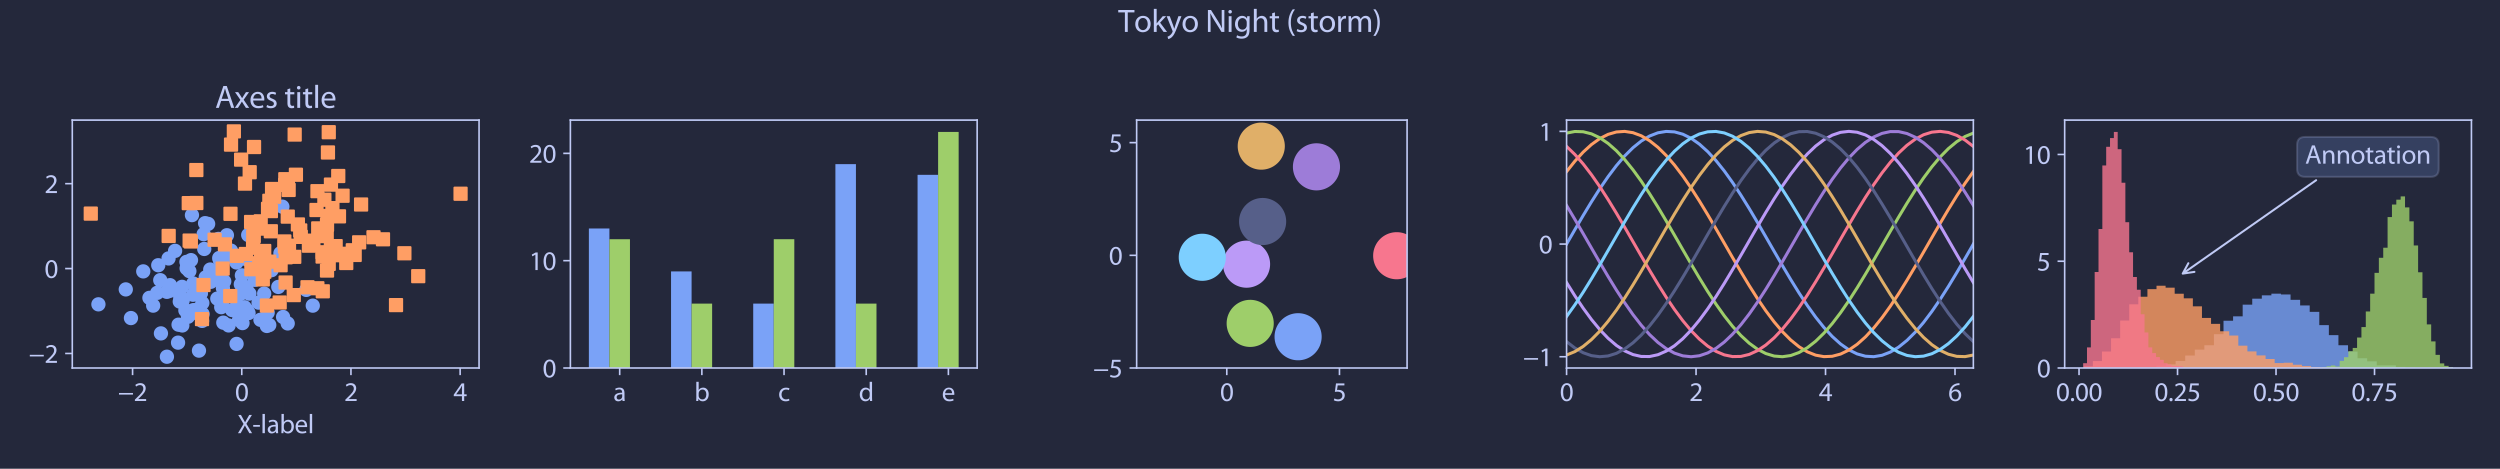 <svg height="307.2" viewBox="0 0 1228.8 230.4" width="1638.4" xmlns="http://www.w3.org/2000/svg" xmlns:xlink="http://www.w3.org/1999/xlink"><defs><style>*{stroke-linecap:butt;stroke-linejoin:round}</style></defs><g id="figure_1"><path d="M0 230.4h1228.8V0H0z" style="fill:#24283b" id="patch_1"/><g id="axes_1"><path d="M35.53 180.88h199.934V59.033H35.53z" style="fill:#24283b" id="patch_2"/><g id="matplotlib.axis_1"><g id="xtick_1"><g id="line2d_1"><defs><path d="M0 0v3.5" id="ma8e0b08bad" style="stroke:#c0caf5;stroke-width:.8"/></defs><use style="fill:#c0caf5;stroke:#c0caf5;stroke-width:.8" x="65.165" xlink:href="#ma8e0b08bad" y="180.88"/></g><g style="fill:#c0caf5" transform="matrix(.13 0 0 -.13 57.957 197.11)" id="text_1"><defs><path d="M256 1901v-384h3302v384H256z" id="MyriadPro-Regular-2212" transform="scale(.016)"/><path d="M2944 0v467H1075v13l333 307c877 845 1434 1466 1434 2234 0 595-378 1209-1274 1209-480 0-890-179-1178-422l180-397c192 160 505 352 883 352 621 0 825-390 825-813-6-627-486-1164-1548-2176L288 346V0h2656z" id="MyriadPro-Regular-32" transform="scale(.016)"/></defs><use xlink:href="#MyriadPro-Regular-2212"/><use x="59.6" xlink:href="#MyriadPro-Regular-32"/></g></g><g id="xtick_2"><use style="fill:#c0caf5;stroke:#c0caf5;stroke-width:.8" x="118.833" xlink:href="#ma8e0b08bad" y="180.88" id="line2d_2"/><g style="fill:#c0caf5" transform="matrix(.13 0 0 -.13 115.498 197.11)" id="text_2"><defs><path d="M1677 4230c-845 0-1447-768-1447-2163C243 691 794-70 1606-70c922 0 1447 780 1447 2195 0 1325-499 2105-1376 2105zm-32-435c582 0 845-672 845-1696 0-1062-276-1734-852-1734-512 0-844 614-844 1696 0 1133 358 1734 851 1734z" id="MyriadPro-Regular-30" transform="scale(.016)"/></defs><use xlink:href="#MyriadPro-Regular-30"/></g></g><g id="xtick_3"><use style="fill:#c0caf5;stroke:#c0caf5;stroke-width:.8" x="172.5" xlink:href="#ma8e0b08bad" y="180.88" id="line2d_3"/><use xlink:href="#MyriadPro-Regular-32" style="fill:#c0caf5" transform="matrix(.13 0 0 -.13 169.166 197.11)" id="text_3"/></g><g id="xtick_4"><use style="fill:#c0caf5;stroke:#c0caf5;stroke-width:.8" x="226.168" xlink:href="#ma8e0b08bad" y="180.88" id="line2d_4"/><g style="fill:#c0caf5" transform="matrix(.13 0 0 -.13 222.834 197.11)" id="text_4"><defs><path d="M2560 0v1133h582v441h-582v2586h-608L96 1504v-371h1933V0h531zM666 1574v13l1017 1415c115 192 218 371 346 614h19c-13-218-19-435-19-653V1574H666z" id="MyriadPro-Regular-34" transform="scale(.016)"/></defs><use xlink:href="#MyriadPro-Regular-34"/></g></g><g style="fill:#c0caf5" transform="matrix(.13 0 0 -.13 116.635 212.914)" id="text_5"><defs><path d="M3494 0 2150 2214l1312 2100h-640l-588-1012c-160-275-269-473-391-729h-19c-115 230-237 448-397 729L858 4314H211l1267-2132L160 0h640l518 947c224 378 346 608 468 858h12c135-250 276-487 500-851L2848 0h646z" id="MyriadPro-Regular-58" transform="scale(.016)"/><path d="M192 1939v-416h1581v416H192z" id="MyriadPro-Regular-2d" transform="scale(.016)"/><path d="M467 0h563v4544H467V0z" id="MyriadPro-Regular-6c" transform="scale(.016)"/><path d="M2643 1901c0 621-230 1267-1177 1267-391 0-762-109-1018-275l128-371c218 140 518 230 806 230 634 0 704-461 704-717v-64C890 1978 224 1568 224 819c0-448 320-889 947-889 442 0 775 217 947 460h20l44-390h512c-38 211-51 474-51 742v1159zm-544-858c0-57-13-121-32-179-89-262-345-518-749-518-288 0-531 172-531 537 0 602 698 711 1312 698v-538z" id="MyriadPro-Regular-61" transform="scale(.016)"/><path d="M467 800c0-275-13-589-25-800h486l26 512h19c230-410 589-582 1037-582 691 0 1388 550 1388 1657 7 941-537 1581-1305 1581-499 0-858-224-1056-570h-13v1946H467V800zm557 998c0 90 19 167 32 231 115 429 474 691 858 691 601 0 921-531 921-1152 0-710-352-1190-941-1190-409 0-736 268-844 659-13 64-26 134-26 205v556z" id="MyriadPro-Regular-62" transform="scale(.016)"/><path d="M2957 1446c6 58 19 148 19 263 0 569-269 1459-1280 1459-902 0-1453-736-1453-1670C243 563 813-70 1766-70c493 0 832 108 1031 198l-96 403c-211-89-455-160-858-160-563 0-1049 314-1062 1075h2176zM787 1850c45 390 295 915 864 915 634 0 787-557 781-915H787z" id="MyriadPro-Regular-65" transform="scale(.016)"/></defs><use xlink:href="#MyriadPro-Regular-58"/><use x="57.1" xlink:href="#MyriadPro-Regular-2d"/><use x="87.8" xlink:href="#MyriadPro-Regular-6c"/><use x="111.4" xlink:href="#MyriadPro-Regular-61"/><use x="159.6" xlink:href="#MyriadPro-Regular-62"/><use x="216.5" xlink:href="#MyriadPro-Regular-65"/><use x="266.6" xlink:href="#MyriadPro-Regular-6c"/></g></g><g id="matplotlib.axis_2"><g id="ytick_1"><g id="line2d_5"><defs><path d="M0 0h-3.5" id="m8433989c54" style="stroke:#c0caf5;stroke-width:.8"/></defs><use style="fill:#c0caf5;stroke:#c0caf5;stroke-width:.8" x="35.53" xlink:href="#m8433989c54" y="173.737"/></g><g style="fill:#c0caf5" transform="matrix(.13 0 0 -.13 14.114 178.352)" id="text_6"><use xlink:href="#MyriadPro-Regular-2212"/><use x="59.6" xlink:href="#MyriadPro-Regular-32"/></g></g><g id="ytick_2"><use style="fill:#c0caf5;stroke:#c0caf5;stroke-width:.8" x="35.53" xlink:href="#m8433989c54" y="132.002" id="line2d_6"/><use xlink:href="#MyriadPro-Regular-30" style="fill:#c0caf5" transform="matrix(.13 0 0 -.13 21.861 136.617)" id="text_7"/></g><g id="ytick_3"><use style="fill:#c0caf5;stroke:#c0caf5;stroke-width:.8" x="35.53" xlink:href="#m8433989c54" y="90.268" id="line2d_7"/><use xlink:href="#MyriadPro-Regular-32" style="fill:#c0caf5" transform="matrix(.13 0 0 -.13 21.861 94.883)" id="text_8"/></g></g><g id="line2d_8"><defs><path d="M0 3a3 3 0 1 0 0-6 3 3 0 0 0 0 6z" id="m217e84b730" style="stroke:#7aa2f7"/></defs><g clip-path="url(#p5c47a03fb1)"><use style="fill:#7aa2f7;stroke:#7aa2f7" x="75.285" xlink:href="#m217e84b730" y="150.227"/><use style="fill:#7aa2f7;stroke:#7aa2f7" x="82.045" xlink:href="#m217e84b730" y="175.341"/><use style="fill:#7aa2f7;stroke:#7aa2f7" x="108.739" xlink:href="#m217e84b730" y="150.979"/><use style="fill:#7aa2f7;stroke:#7aa2f7" x="118.89" xlink:href="#m217e84b730" y="135.357"/><use style="fill:#7aa2f7;stroke:#7aa2f7" x="103.625" xlink:href="#m217e84b730" y="138.52"/><use style="fill:#7aa2f7;stroke:#7aa2f7" x="93.884" xlink:href="#m217e84b730" y="127.863"/><use style="fill:#7aa2f7;stroke:#7aa2f7" x="107.399" xlink:href="#m217e84b730" y="117.439"/><use style="fill:#7aa2f7;stroke:#7aa2f7" x="118.372" xlink:href="#m217e84b730" y="139.724"/><use style="fill:#7aa2f7;stroke:#7aa2f7" x="112.369" xlink:href="#m217e84b730" y="159.956"/><use style="fill:#7aa2f7;stroke:#7aa2f7" x="83.557" xlink:href="#m217e84b730" y="140.165"/><use style="fill:#7aa2f7;stroke:#7aa2f7" x="139.146" xlink:href="#m217e84b730" y="155.82"/><use style="fill:#7aa2f7;stroke:#7aa2f7" x="133.461" xlink:href="#m217e84b730" y="132.796"/><use style="fill:#7aa2f7;stroke:#7aa2f7" x="120.219" xlink:href="#m217e84b730" y="151.029"/><use style="fill:#7aa2f7;stroke:#7aa2f7" x="103.341" xlink:href="#m217e84b730" y="132.483"/><use style="fill:#7aa2f7;stroke:#7aa2f7" x="127.09" xlink:href="#m217e84b730" y="148.751"/><use style="fill:#7aa2f7;stroke:#7aa2f7" x="137.84" xlink:href="#m217e84b730" y="124.484"/><use style="fill:#7aa2f7;stroke:#7aa2f7" x="136.787" xlink:href="#m217e84b730" y="141.036"/><use style="fill:#7aa2f7;stroke:#7aa2f7" x="91.859" xlink:href="#m217e84b730" y="153.047"/><use style="fill:#7aa2f7;stroke:#7aa2f7" x="73.451" xlink:href="#m217e84b730" y="146.407"/><use style="fill:#7aa2f7;stroke:#7aa2f7" x="82.847" xlink:href="#m217e84b730" y="127.032"/><use style="fill:#7aa2f7;stroke:#7aa2f7" x="132.345" xlink:href="#m217e84b730" y="159.762"/><use style="fill:#7aa2f7;stroke:#7aa2f7" x="108.887" xlink:href="#m217e84b730" y="131.74"/><use style="fill:#7aa2f7;stroke:#7aa2f7" x="113.529" xlink:href="#m217e84b730" y="123.183"/><use style="fill:#7aa2f7;stroke:#7aa2f7" x="111.529" xlink:href="#m217e84b730" y="115.621"/><use style="fill:#7aa2f7;stroke:#7aa2f7" x="98.75" xlink:href="#m217e84b730" y="144.121"/><use style="fill:#7aa2f7;stroke:#7aa2f7" x="122.573" xlink:href="#m217e84b730" y="144.308"/><use style="fill:#7aa2f7;stroke:#7aa2f7" x="99.438" xlink:href="#m217e84b730" y="148.941"/><use style="fill:#7aa2f7;stroke:#7aa2f7" x="89.488" xlink:href="#m217e84b730" y="140.995"/><use style="fill:#7aa2f7;stroke:#7aa2f7" x="108.055" xlink:href="#m217e84b730" y="127.784"/><use style="fill:#7aa2f7;stroke:#7aa2f7" x="118.399" xlink:href="#m217e84b730" y="144.32"/><use style="fill:#7aa2f7;stroke:#7aa2f7" x="150.55" xlink:href="#m217e84b730" y="142.494"/><use style="fill:#7aa2f7;stroke:#7aa2f7" x="101.117" xlink:href="#m217e84b730" y="136.333"/><use style="fill:#7aa2f7;stroke:#7aa2f7" x="70.415" xlink:href="#m217e84b730" y="133.391"/><use style="fill:#7aa2f7;stroke:#7aa2f7" x="91.118" xlink:href="#m217e84b730" y="152.559"/><use style="fill:#7aa2f7;stroke:#7aa2f7" x="123.886" xlink:href="#m217e84b730" y="132.321"/><use style="fill:#7aa2f7;stroke:#7aa2f7" x="94.975" xlink:href="#m217e84b730" y="139.349"/><use style="fill:#7aa2f7;stroke:#7aa2f7" x="87.523" xlink:href="#m217e84b730" y="168.416"/><use style="fill:#7aa2f7;stroke:#7aa2f7" x="92.025" xlink:href="#m217e84b730" y="130.166"/><use style="fill:#7aa2f7;stroke:#7aa2f7" x="119.195" xlink:href="#m217e84b730" y="158.804"/><use style="fill:#7aa2f7;stroke:#7aa2f7" x="82.017" xlink:href="#m217e84b730" y="143.447"/><use style="fill:#7aa2f7;stroke:#7aa2f7" x="107.337" xlink:href="#m217e84b730" y="137.284"/><use style="fill:#7aa2f7;stroke:#7aa2f7" x="122.161" xlink:href="#m217e84b730" y="153.869"/><use style="fill:#7aa2f7;stroke:#7aa2f7" x="138.793" xlink:href="#m217e84b730" y="101.585"/><use style="fill:#7aa2f7;stroke:#7aa2f7" x="100.391" xlink:href="#m217e84b730" y="122.363"/><use style="fill:#7aa2f7;stroke:#7aa2f7" x="94.349" xlink:href="#m217e84b730" y="105.736"/><use style="fill:#7aa2f7;stroke:#7aa2f7" x="89.775" xlink:href="#m217e84b730" y="147.766"/><use style="fill:#7aa2f7;stroke:#7aa2f7" x="77.257" xlink:href="#m217e84b730" y="143.938"/><use style="fill:#7aa2f7;stroke:#7aa2f7" x="153.74" xlink:href="#m217e84b730" y="150.234"/><use style="fill:#7aa2f7;stroke:#7aa2f7" x="111.722" xlink:href="#m217e84b730" y="125.055"/><use style="fill:#7aa2f7;stroke:#7aa2f7" x="109.57" xlink:href="#m217e84b730" y="141.625"/><use style="fill:#7aa2f7;stroke:#7aa2f7" x="48.375" xlink:href="#m217e84b730" y="149.587"/><use style="fill:#7aa2f7;stroke:#7aa2f7" x="121.065" xlink:href="#m217e84b730" y="141.162"/><use style="fill:#7aa2f7;stroke:#7aa2f7" x="61.825" xlink:href="#m217e84b730" y="142.249"/><use style="fill:#7aa2f7;stroke:#7aa2f7" x="99.571" xlink:href="#m217e84b730" y="154.343"/><use style="fill:#7aa2f7;stroke:#7aa2f7" x="77.788" xlink:href="#m217e84b730" y="130.365"/><use style="fill:#7aa2f7;stroke:#7aa2f7" x="102.305" xlink:href="#m217e84b730" y="110.06"/><use style="fill:#7aa2f7;stroke:#7aa2f7" x="131.56" xlink:href="#m217e84b730" y="153.676"/><use style="fill:#7aa2f7;stroke:#7aa2f7" x="109.165" xlink:href="#m217e84b730" y="148.365"/><use style="fill:#7aa2f7;stroke:#7aa2f7" x="98.484" xlink:href="#m217e84b730" y="144.343"/><use style="fill:#7aa2f7;stroke:#7aa2f7" x="87.771" xlink:href="#m217e84b730" y="159.59"/><use style="fill:#7aa2f7;stroke:#7aa2f7" x="94.872" xlink:href="#m217e84b730" y="144.87"/><use style="fill:#7aa2f7;stroke:#7aa2f7" x="129.855" xlink:href="#m217e84b730" y="144.306"/><use style="fill:#7aa2f7;stroke:#7aa2f7" x="116.278" xlink:href="#m217e84b730" y="169.042"/><use style="fill:#7aa2f7;stroke:#7aa2f7" x="89.608" xlink:href="#m217e84b730" y="159.972"/><use style="fill:#7aa2f7;stroke:#7aa2f7" x="86.062" xlink:href="#m217e84b730" y="123.301"/><use style="fill:#7aa2f7;stroke:#7aa2f7" x="106.812" xlink:href="#m217e84b730" y="146.778"/><use style="fill:#7aa2f7;stroke:#7aa2f7" x="128.013" xlink:href="#m217e84b730" y="157.189"/><use style="fill:#7aa2f7;stroke:#7aa2f7" x="79.106" xlink:href="#m217e84b730" y="163.871"/><use style="fill:#7aa2f7;stroke:#7aa2f7" x="110.22" xlink:href="#m217e84b730" y="138.296"/><use style="fill:#7aa2f7;stroke:#7aa2f7" x="100.097" xlink:href="#m217e84b730" y="115.092"/><use style="fill:#7aa2f7;stroke:#7aa2f7" x="109.757" xlink:href="#m217e84b730" y="158.594"/><use style="fill:#7aa2f7;stroke:#7aa2f7" x="131.156" xlink:href="#m217e84b730" y="160.211"/><use style="fill:#7aa2f7;stroke:#7aa2f7" x="78.771" xlink:href="#m217e84b730" y="137.715"/><use style="fill:#7aa2f7;stroke:#7aa2f7" x="141.413" xlink:href="#m217e84b730" y="158.974"/><use style="fill:#7aa2f7;stroke:#7aa2f7" x="96.186" xlink:href="#m217e84b730" y="152.332"/><use style="fill:#7aa2f7;stroke:#7aa2f7" x="83.569" xlink:href="#m217e84b730" y="142.896"/><use style="fill:#7aa2f7;stroke:#7aa2f7" x="100.804" xlink:href="#m217e84b730" y="109.689"/><use style="fill:#7aa2f7;stroke:#7aa2f7" x="122.004" xlink:href="#m217e84b730" y="115.511"/><use style="fill:#7aa2f7;stroke:#7aa2f7" x="64.369" xlink:href="#m217e84b730" y="156.331"/><use style="fill:#7aa2f7;stroke:#7aa2f7" x="88.361" xlink:href="#m217e84b730" y="148.206"/><use style="fill:#7aa2f7;stroke:#7aa2f7" x="116.231" xlink:href="#m217e84b730" y="129.012"/><use style="fill:#7aa2f7;stroke:#7aa2f7" x="92.396" xlink:href="#m217e84b730" y="155.698"/><use style="fill:#7aa2f7;stroke:#7aa2f7" x="121.166" xlink:href="#m217e84b730" y="127.434"/><use style="fill:#7aa2f7;stroke:#7aa2f7" x="93.079" xlink:href="#m217e84b730" y="133.26"/><use style="fill:#7aa2f7;stroke:#7aa2f7" x="91.655" xlink:href="#m217e84b730" y="128.735"/><use style="fill:#7aa2f7;stroke:#7aa2f7" x="91.739" xlink:href="#m217e84b730" y="131.905"/><use style="fill:#7aa2f7;stroke:#7aa2f7" x="110.293" xlink:href="#m217e84b730" y="127.106"/><use style="fill:#7aa2f7;stroke:#7aa2f7" x="117.414" xlink:href="#m217e84b730" y="126.916"/><use style="fill:#7aa2f7;stroke:#7aa2f7" x="107.76" xlink:href="#m217e84b730" y="126.818"/><use style="fill:#7aa2f7;stroke:#7aa2f7" x="99.342" xlink:href="#m217e84b730" y="157.734"/><use style="fill:#7aa2f7;stroke:#7aa2f7" x="96.901" xlink:href="#m217e84b730" y="153.985"/><use style="fill:#7aa2f7;stroke:#7aa2f7" x="88.615" xlink:href="#m217e84b730" y="145.879"/><use style="fill:#7aa2f7;stroke:#7aa2f7" x="94.945" xlink:href="#m217e84b730" y="152.482"/><use style="fill:#7aa2f7;stroke:#7aa2f7" x="117.502" xlink:href="#m217e84b730" y="157.195"/><use style="fill:#7aa2f7;stroke:#7aa2f7" x="97.803" xlink:href="#m217e84b730" y="172.34"/><use style="fill:#7aa2f7;stroke:#7aa2f7" x="125.262" xlink:href="#m217e84b730" y="137.532"/><use style="fill:#7aa2f7;stroke:#7aa2f7" x="117.191" xlink:href="#m217e84b730" y="150.435"/><use style="fill:#7aa2f7;stroke:#7aa2f7" x="106.012" xlink:href="#m217e84b730" y="135.568"/><use style="fill:#7aa2f7;stroke:#7aa2f7" x="121.487" xlink:href="#m217e84b730" y="152.529"/><use style="fill:#7aa2f7;stroke:#7aa2f7" x="114.093" xlink:href="#m217e84b730" y="152.401"/></g></g><g id="line2d_9"><defs><path d="M-3 3h6v-6h-6z" id="m5dffd0973d" style="stroke:#ff9e64;stroke-linejoin:miter"/></defs><g clip-path="url(#p5c47a03fb1)"><use style="fill:#ff9e64;stroke:#ff9e64;stroke-linejoin:miter" x="124.7" xlink:href="#m5dffd0973d" y="115.929"/><use style="fill:#ff9e64;stroke:#ff9e64;stroke-linejoin:miter" x="151.147" xlink:href="#m5dffd0973d" y="141.194"/><use style="fill:#ff9e64;stroke:#ff9e64;stroke-linejoin:miter" x="158.564" xlink:href="#m5dffd0973d" y="126.106"/><use style="fill:#ff9e64;stroke:#ff9e64;stroke-linejoin:miter" x="44.618" xlink:href="#m5dffd0973d" y="104.996"/><use style="fill:#ff9e64;stroke:#ff9e64;stroke-linejoin:miter" x="176.53" xlink:href="#m5dffd0973d" y="119.103"/><use style="fill:#ff9e64;stroke:#ff9e64;stroke-linejoin:miter" x="82.907" xlink:href="#m5dffd0973d" y="115.972"/><use style="fill:#ff9e64;stroke:#ff9e64;stroke-linejoin:miter" x="124.864" xlink:href="#m5dffd0973d" y="72.254"/><use style="fill:#ff9e64;stroke:#ff9e64;stroke-linejoin:miter" x="174.332" xlink:href="#m5dffd0973d" y="125.315"/><use style="fill:#ff9e64;stroke:#ff9e64;stroke-linejoin:miter" x="133.716" xlink:href="#m5dffd0973d" y="92.905"/><use style="fill:#ff9e64;stroke:#ff9e64;stroke-linejoin:miter" x="110.557" xlink:href="#m5dffd0973d" y="120.122"/><use style="fill:#ff9e64;stroke:#ff9e64;stroke-linejoin:miter" x="168.392" xlink:href="#m5dffd0973d" y="96.206"/><use style="fill:#ff9e64;stroke:#ff9e64;stroke-linejoin:miter" x="141.877" xlink:href="#m5dffd0973d" y="93.351"/><use style="fill:#ff9e64;stroke:#ff9e64;stroke-linejoin:miter" x="140.183" xlink:href="#m5dffd0973d" y="90.876"/><use style="fill:#ff9e64;stroke:#ff9e64;stroke-linejoin:miter" x="188.244" xlink:href="#m5dffd0973d" y="117.619"/><use style="fill:#ff9e64;stroke:#ff9e64;stroke-linejoin:miter" x="145.448" xlink:href="#m5dffd0973d" y="85.887"/><use style="fill:#ff9e64;stroke:#ff9e64;stroke-linejoin:miter" x="173.413" xlink:href="#m5dffd0973d" y="123.009"/><use style="fill:#ff9e64;stroke:#ff9e64;stroke-linejoin:miter" x="126.612" xlink:href="#m5dffd0973d" y="112.38"/><use style="fill:#ff9e64;stroke:#ff9e64;stroke-linejoin:miter" x="144.837" xlink:href="#m5dffd0973d" y="66.148"/><use style="fill:#ff9e64;stroke:#ff9e64;stroke-linejoin:miter" x="141.511" xlink:href="#m5dffd0973d" y="89.344"/><use style="fill:#ff9e64;stroke:#ff9e64;stroke-linejoin:miter" x="100.025" xlink:href="#m5dffd0973d" y="140.1"/><use style="fill:#ff9e64;stroke:#ff9e64;stroke-linejoin:miter" x="147.569" xlink:href="#m5dffd0973d" y="113.259"/><use style="fill:#ff9e64;stroke:#ff9e64;stroke-linejoin:miter" x="147.839" xlink:href="#m5dffd0973d" y="116.423"/><use style="fill:#ff9e64;stroke:#ff9e64;stroke-linejoin:miter" x="129.926" xlink:href="#m5dffd0973d" y="133.563"/><use style="fill:#ff9e64;stroke:#ff9e64;stroke-linejoin:miter" x="161.592" xlink:href="#m5dffd0973d" y="64.987"/><use style="fill:#ff9e64;stroke:#ff9e64;stroke-linejoin:miter" x="154.035" xlink:href="#m5dffd0973d" y="118.281"/><use style="fill:#ff9e64;stroke:#ff9e64;stroke-linejoin:miter" x="160.736" xlink:href="#m5dffd0973d" y="132.975"/><use style="fill:#ff9e64;stroke:#ff9e64;stroke-linejoin:miter" x="164.978" xlink:href="#m5dffd0973d" y="120.96"/><use style="fill:#ff9e64;stroke:#ff9e64;stroke-linejoin:miter" x="160.59" xlink:href="#m5dffd0973d" y="116.05"/><use style="fill:#ff9e64;stroke:#ff9e64;stroke-linejoin:miter" x="194.652" xlink:href="#m5dffd0973d" y="149.958"/><use style="fill:#ff9e64;stroke:#ff9e64;stroke-linejoin:miter" x="155.568" xlink:href="#m5dffd0973d" y="103.222"/><use style="fill:#ff9e64;stroke:#ff9e64;stroke-linejoin:miter" x="183.583" xlink:href="#m5dffd0973d" y="116.603"/><use style="fill:#ff9e64;stroke:#ff9e64;stroke-linejoin:miter" x="124.386" xlink:href="#m5dffd0973d" y="121.761"/><use style="fill:#ff9e64;stroke:#ff9e64;stroke-linejoin:miter" x="162.668" xlink:href="#m5dffd0973d" y="90.732"/><use style="fill:#ff9e64;stroke:#ff9e64;stroke-linejoin:miter" x="133.116" xlink:href="#m5dffd0973d" y="113.668"/><use style="fill:#ff9e64;stroke:#ff9e64;stroke-linejoin:miter" x="159.434" xlink:href="#m5dffd0973d" y="98.176"/><use style="fill:#ff9e64;stroke:#ff9e64;stroke-linejoin:miter" x="177.482" xlink:href="#m5dffd0973d" y="100.514"/><use style="fill:#ff9e64;stroke:#ff9e64;stroke-linejoin:miter" x="144.396" xlink:href="#m5dffd0973d" y="145.052"/><use style="fill:#ff9e64;stroke:#ff9e64;stroke-linejoin:miter" x="132.385" xlink:href="#m5dffd0973d" y="128.607"/><use style="fill:#ff9e64;stroke:#ff9e64;stroke-linejoin:miter" x="141.442" xlink:href="#m5dffd0973d" y="106.459"/><use style="fill:#ff9e64;stroke:#ff9e64;stroke-linejoin:miter" x="140.383" xlink:href="#m5dffd0973d" y="138.876"/><use style="fill:#ff9e64;stroke:#ff9e64;stroke-linejoin:miter" x="162.636" xlink:href="#m5dffd0973d" y="121.939"/><use style="fill:#ff9e64;stroke:#ff9e64;stroke-linejoin:miter" x="124.515" xlink:href="#m5dffd0973d" y="116.363"/><use style="fill:#ff9e64;stroke:#ff9e64;stroke-linejoin:miter" x="166.616" xlink:href="#m5dffd0973d" y="106.326"/><use style="fill:#ff9e64;stroke:#ff9e64;stroke-linejoin:miter" x="131.743" xlink:href="#m5dffd0973d" y="102.654"/><use style="fill:#ff9e64;stroke:#ff9e64;stroke-linejoin:miter" x="134.741" xlink:href="#m5dffd0973d" y="96.72"/><use style="fill:#ff9e64;stroke:#ff9e64;stroke-linejoin:miter" x="156.409" xlink:href="#m5dffd0973d" y="112.257"/><use style="fill:#ff9e64;stroke:#ff9e64;stroke-linejoin:miter" x="123.416" xlink:href="#m5dffd0973d" y="109.103"/><use style="fill:#ff9e64;stroke:#ff9e64;stroke-linejoin:miter" x="140.454" xlink:href="#m5dffd0973d" y="126.467"/><use style="fill:#ff9e64;stroke:#ff9e64;stroke-linejoin:miter" x="109.448" xlink:href="#m5dffd0973d" y="132.018"/><use style="fill:#ff9e64;stroke:#ff9e64;stroke-linejoin:miter" x="151.832" xlink:href="#m5dffd0973d" y="120.754"/><use style="fill:#ff9e64;stroke:#ff9e64;stroke-linejoin:miter" x="92.782" xlink:href="#m5dffd0973d" y="99.844"/><use style="fill:#ff9e64;stroke:#ff9e64;stroke-linejoin:miter" x="127.412" xlink:href="#m5dffd0973d" y="129.378"/><use style="fill:#ff9e64;stroke:#ff9e64;stroke-linejoin:miter" x="128.269" xlink:href="#m5dffd0973d" y="128.062"/><use style="fill:#ff9e64;stroke:#ff9e64;stroke-linejoin:miter" x="113.289" xlink:href="#m5dffd0973d" y="105.092"/><use style="fill:#ff9e64;stroke:#ff9e64;stroke-linejoin:miter" x="142.055" xlink:href="#m5dffd0973d" y="120.775"/><use style="fill:#ff9e64;stroke:#ff9e64;stroke-linejoin:miter" x="158.652" xlink:href="#m5dffd0973d" y="143.173"/><use style="fill:#ff9e64;stroke:#ff9e64;stroke-linejoin:miter" x="137.467" xlink:href="#m5dffd0973d" y="148.682"/><use style="fill:#ff9e64;stroke:#ff9e64;stroke-linejoin:miter" x="93.806" xlink:href="#m5dffd0973d" y="118.706"/><use style="fill:#ff9e64;stroke:#ff9e64;stroke-linejoin:miter" x="146.423" xlink:href="#m5dffd0973d" y="110.32"/><use style="fill:#ff9e64;stroke:#ff9e64;stroke-linejoin:miter" x="163.385" xlink:href="#m5dffd0973d" y="102.279"/><use style="fill:#ff9e64;stroke:#ff9e64;stroke-linejoin:miter" x="116.42" xlink:href="#m5dffd0973d" y="125.763"/><use style="fill:#ff9e64;stroke:#ff9e64;stroke-linejoin:miter" x="137.921" xlink:href="#m5dffd0973d" y="130.365"/><use style="fill:#ff9e64;stroke:#ff9e64;stroke-linejoin:miter" x="164.239" xlink:href="#m5dffd0973d" y="123.326"/><use style="fill:#ff9e64;stroke:#ff9e64;stroke-linejoin:miter" x="131.185" xlink:href="#m5dffd0973d" y="150.179"/><use style="fill:#ff9e64;stroke:#ff9e64;stroke-linejoin:miter" x="105.475" xlink:href="#m5dffd0973d" y="117.841"/><use style="fill:#ff9e64;stroke:#ff9e64;stroke-linejoin:miter" x="205.569" xlink:href="#m5dffd0973d" y="135.744"/><use style="fill:#ff9e64;stroke:#ff9e64;stroke-linejoin:miter" x="158.552" xlink:href="#m5dffd0973d" y="123.976"/><use style="fill:#ff9e64;stroke:#ff9e64;stroke-linejoin:miter" x="122.73" xlink:href="#m5dffd0973d" y="84.641"/><use style="fill:#ff9e64;stroke:#ff9e64;stroke-linejoin:miter" x="140.044" xlink:href="#m5dffd0973d" y="121.129"/><use style="fill:#ff9e64;stroke:#ff9e64;stroke-linejoin:miter" x="120.416" xlink:href="#m5dffd0973d" y="90.235"/><use style="fill:#ff9e64;stroke:#ff9e64;stroke-linejoin:miter" x="161.573" xlink:href="#m5dffd0973d" y="129.705"/><use style="fill:#ff9e64;stroke:#ff9e64;stroke-linejoin:miter" x="129.869" xlink:href="#m5dffd0973d" y="123.362"/><use style="fill:#ff9e64;stroke:#ff9e64;stroke-linejoin:miter" x="113.171" xlink:href="#m5dffd0973d" y="145.527"/><use style="fill:#ff9e64;stroke:#ff9e64;stroke-linejoin:miter" x="133.149" xlink:href="#m5dffd0973d" y="103.763"/><use style="fill:#ff9e64;stroke:#ff9e64;stroke-linejoin:miter" x="160.735" xlink:href="#m5dffd0973d" y="110.475"/><use style="fill:#ff9e64;stroke:#ff9e64;stroke-linejoin:miter" x="128.136" xlink:href="#m5dffd0973d" y="108.792"/><use style="fill:#ff9e64;stroke:#ff9e64;stroke-linejoin:miter" x="96.497" xlink:href="#m5dffd0973d" y="99.774"/><use style="fill:#ff9e64;stroke:#ff9e64;stroke-linejoin:miter" x="161.194" xlink:href="#m5dffd0973d" y="74.945"/><use style="fill:#ff9e64;stroke:#ff9e64;stroke-linejoin:miter" x="198.76" xlink:href="#m5dffd0973d" y="124.481"/><use style="fill:#ff9e64;stroke:#ff9e64;stroke-linejoin:miter" x="96.504" xlink:href="#m5dffd0973d" y="83.57"/><use style="fill:#ff9e64;stroke:#ff9e64;stroke-linejoin:miter" x="140.233" xlink:href="#m5dffd0973d" y="88.078"/><use style="fill:#ff9e64;stroke:#ff9e64;stroke-linejoin:miter" x="155.992" xlink:href="#m5dffd0973d" y="141.676"/><use style="fill:#ff9e64;stroke:#ff9e64;stroke-linejoin:miter" x="129.167" xlink:href="#m5dffd0973d" y="137.325"/><use style="fill:#ff9e64;stroke:#ff9e64;stroke-linejoin:miter" x="93.212" xlink:href="#m5dffd0973d" y="118.243"/><use style="fill:#ff9e64;stroke:#ff9e64;stroke-linejoin:miter" x="170.182" xlink:href="#m5dffd0973d" y="129.283"/><use style="fill:#ff9e64;stroke:#ff9e64;stroke-linejoin:miter" x="118.514" xlink:href="#m5dffd0973d" y="78.466"/><use style="fill:#ff9e64;stroke:#ff9e64;stroke-linejoin:miter" x="139.758" xlink:href="#m5dffd0973d" y="118.685"/><use style="fill:#ff9e64;stroke:#ff9e64;stroke-linejoin:miter" x="226.376" xlink:href="#m5dffd0973d" y="95.226"/><use style="fill:#ff9e64;stroke:#ff9e64;stroke-linejoin:miter" x="99.288" xlink:href="#m5dffd0973d" y="156.842"/><use style="fill:#ff9e64;stroke:#ff9e64;stroke-linejoin:miter" x="144.631" xlink:href="#m5dffd0973d" y="126.236"/><use style="fill:#ff9e64;stroke:#ff9e64;stroke-linejoin:miter" x="113.555" xlink:href="#m5dffd0973d" y="71.073"/><use style="fill:#ff9e64;stroke:#ff9e64;stroke-linejoin:miter" x="132.386" xlink:href="#m5dffd0973d" y="98.685"/><use style="fill:#ff9e64;stroke:#ff9e64;stroke-linejoin:miter" x="166.258" xlink:href="#m5dffd0973d" y="86.501"/><use style="fill:#ff9e64;stroke:#ff9e64;stroke-linejoin:miter" x="160.952" xlink:href="#m5dffd0973d" y="106.173"/><use style="fill:#ff9e64;stroke:#ff9e64;stroke-linejoin:miter" x="156.038" xlink:href="#m5dffd0973d" y="93.968"/><use style="fill:#ff9e64;stroke:#ff9e64;stroke-linejoin:miter" x="120.849" xlink:href="#m5dffd0973d" y="124.843"/><use style="fill:#ff9e64;stroke:#ff9e64;stroke-linejoin:miter" x="165.074" xlink:href="#m5dffd0973d" y="125.434"/><use style="fill:#ff9e64;stroke:#ff9e64;stroke-linejoin:miter" x="167.241" xlink:href="#m5dffd0973d" y="124.752"/><use style="fill:#ff9e64;stroke:#ff9e64;stroke-linejoin:miter" x="114.949" xlink:href="#m5dffd0973d" y="64.571"/><use style="fill:#ff9e64;stroke:#ff9e64;stroke-linejoin:miter" x="123.551" xlink:href="#m5dffd0973d" y="132.329"/></g></g><path d="M35.53 180.88V59.033" style="fill:none;stroke:#c0caf5;stroke-linecap:square;stroke-linejoin:miter;stroke-width:.8" id="patch_3"/><path d="M235.464 180.88V59.033" style="fill:none;stroke:#c0caf5;stroke-linecap:square;stroke-linejoin:miter;stroke-width:.8" id="patch_4"/><path d="M35.53 180.88h199.934" style="fill:none;stroke:#c0caf5;stroke-linecap:square;stroke-linejoin:miter;stroke-width:.8" id="patch_5"/><path d="M35.53 59.032h199.934" style="fill:none;stroke:#c0caf5;stroke-linecap:square;stroke-linejoin:miter;stroke-width:.8" id="patch_6"/><g style="fill:#c0caf5" transform="matrix(.156 0 0 -.156 105.727 53.032)" id="text_9"><defs><path d="M2714 1357 3174 0h596L2298 4314h-672L160 0h576l448 1357h1530zm-1415 435 423 1248c83 262 153 525 217 781h13c64-250 128-506 224-787l422-1242H1299z" id="MyriadPro-Regular-41" transform="scale(.016)"/><path d="m102 3098 1050-1517L51 0h621l448 698c115 185 224 345 326 537h13c109-185 211-358 333-537L2246 0h640L1798 1600l1056 1498h-608l-435-660c-102-166-205-326-307-512h-19c-103 173-199 333-314 506l-441 666H102z" id="MyriadPro-Regular-78" transform="scale(.016)"/><path d="M250 147C467 19 781-70 1120-70c736 0 1158 390 1158 934 0 461-275 730-812 934-404 154-589 269-589 525 0 231 185 423 518 423 288 0 512-103 634-180l141 410c-173 102-448 192-762 192-666 0-1069-410-1069-909 0-371 263-678 819-877 416-153 576-300 576-569 0-256-192-461-601-461-282 0-576 115-743 224L250 147z" id="MyriadPro-Regular-73" transform="scale(.016)"/><path d="M595 3667v-569H115v-429h480V979c0-365 58-640 218-806C947 19 1158-70 1421-70c217 0 390 38 499 83l-26 422c-83-25-172-38-326-38-314 0-422 217-422 601v1671h806v429h-806v742l-551-173z" id="MyriadPro-Regular-74" transform="scale(.016)"/><path d="M1030 0v3098H467V0h563zM749 4320c-205 0-352-154-352-352 0-192 141-346 339-346 224 0 365 154 358 346 0 198-134 352-345 352z" id="MyriadPro-Regular-69" transform="scale(.016)"/></defs><use xlink:href="#MyriadPro-Regular-41"/><use x="61.2" xlink:href="#MyriadPro-Regular-78"/><use x="107.5" xlink:href="#MyriadPro-Regular-65"/><use x="157.6" xlink:href="#MyriadPro-Regular-73"/><use x="197.2" xlink:href="#MyriadPro-Regular-20"/><use x="218.4" xlink:href="#MyriadPro-Regular-74"/><use x="251.5" xlink:href="#MyriadPro-Regular-69"/><use x="274.9" xlink:href="#MyriadPro-Regular-74"/><use x="308" xlink:href="#MyriadPro-Regular-6c"/><use x="331.6" xlink:href="#MyriadPro-Regular-65"/></g></g><g id="axes_2"><path d="M280.354 180.88h199.934V59.033H280.354z" style="fill:#24283b" id="patch_7"/><path clip-path="url(#p42918c792a)" d="M289.442 180.88h10.098v-68.572h-10.098z" style="fill:#7aa2f7" id="patch_8"/><path clip-path="url(#p42918c792a)" d="M329.833 180.88h10.097v-47.473h-10.097z" style="fill:#7aa2f7" id="patch_9"/><path clip-path="url(#p42918c792a)" d="M370.223 180.88h10.098v-31.649h-10.098z" style="fill:#7aa2f7" id="patch_10"/><path clip-path="url(#p42918c792a)" d="M410.614 180.88h10.098V80.66h-10.098z" style="fill:#7aa2f7" id="patch_11"/><path clip-path="url(#p42918c792a)" d="M451.005 180.88h10.097V85.934h-10.097z" style="fill:#7aa2f7" id="patch_12"/><path clip-path="url(#p42918c792a)" d="M299.54 180.88h10.097v-63.297H299.54z" style="fill:#9ece6a" id="patch_13"/><path clip-path="url(#p42918c792a)" d="M339.93 180.88h10.098v-31.649H339.93z" style="fill:#9ece6a" id="patch_14"/><path clip-path="url(#p42918c792a)" d="M380.321 180.88h10.098v-63.297H380.32z" style="fill:#9ece6a" id="patch_15"/><path clip-path="url(#p42918c792a)" d="M420.712 180.88h10.097v-31.649h-10.097z" style="fill:#9ece6a" id="patch_16"/><path clip-path="url(#p42918c792a)" d="M461.102 180.88H471.2V64.835h-10.098z" style="fill:#9ece6a" id="patch_17"/><g id="matplotlib.axis_3"><g id="xtick_5"><use style="fill:#c0caf5;stroke:#c0caf5;stroke-width:.8" x="304.588" xlink:href="#ma8e0b08bad" y="180.88" id="line2d_10"/><use xlink:href="#MyriadPro-Regular-61" style="fill:#c0caf5" transform="matrix(.13 0 0 -.13 301.455 197.11)" id="text_10"/></g><g id="xtick_6"><use style="fill:#c0caf5;stroke:#c0caf5;stroke-width:.8" x="344.979" xlink:href="#ma8e0b08bad" y="180.88" id="line2d_11"/><use xlink:href="#MyriadPro-Regular-62" style="fill:#c0caf5" transform="matrix(.13 0 0 -.13 341.28 197.11)" id="text_11"/></g><g id="xtick_7"><use style="fill:#c0caf5;stroke:#c0caf5;stroke-width:.8" x="385.37" xlink:href="#ma8e0b08bad" y="180.88" id="line2d_12"/><g style="fill:#c0caf5" transform="matrix(.13 0 0 -.13 382.458 197.11)" id="text_12"><defs><path d="M2579 538c-160-71-371-154-691-154-614 0-1075 442-1075 1158 0 647 384 1172 1094 1172 307 0 519-71 653-148l128 436c-154 76-448 160-781 160-1011 0-1664-692-1664-1645C243 570 851-70 1786-70c416 0 742 108 889 185l-96 423z" id="MyriadPro-Regular-63" transform="scale(.016)"/></defs><use xlink:href="#MyriadPro-Regular-63"/></g></g><g id="xtick_8"><use style="fill:#c0caf5;stroke:#c0caf5;stroke-width:.8" x="425.761" xlink:href="#ma8e0b08bad" y="180.88" id="line2d_13"/><g style="fill:#c0caf5" transform="matrix(.13 0 0 -.13 422.094 197.11)" id="text_13"><defs><path d="M2579 4544V2694h-13c-140 250-460 474-934 474-755 0-1395-634-1389-1664C243 563 819-70 1568-70c506 0 883 262 1056 608h13l25-538h506c-19 211-26 525-26 800v3744h-563zm0-3245c0-89-6-166-25-243-103-422-448-672-826-672-608 0-915 518-915 1146 0 684 345 1196 928 1196 422 0 729-294 813-652 19-71 25-167 25-237v-538z" id="MyriadPro-Regular-64" transform="scale(.016)"/></defs><use xlink:href="#MyriadPro-Regular-64"/></g></g><g id="xtick_9"><use style="fill:#c0caf5;stroke:#c0caf5;stroke-width:.8" x="466.151" xlink:href="#ma8e0b08bad" y="180.88" id="line2d_14"/><use xlink:href="#MyriadPro-Regular-65" style="fill:#c0caf5" transform="matrix(.13 0 0 -.13 462.895 197.11)" id="text_14"/></g></g><g id="matplotlib.axis_4"><g id="ytick_4"><use style="fill:#c0caf5;stroke:#c0caf5;stroke-width:.8" x="280.354" xlink:href="#m8433989c54" y="180.88" id="line2d_15"/><use xlink:href="#MyriadPro-Regular-30" style="fill:#c0caf5" transform="matrix(.13 0 0 -.13 266.685 185.495)" id="text_15"/></g><g id="ytick_5"><use style="fill:#c0caf5;stroke:#c0caf5;stroke-width:.8" x="280.354" xlink:href="#m8433989c54" y="128.132" id="line2d_16"/><g style="fill:#c0caf5" transform="matrix(.13 0 0 -.13 260.017 132.747)" id="text_16"><defs><path d="M1510 0h544v4160h-480l-908-486 108-429 724 390h12V0z" id="MyriadPro-Regular-31" transform="scale(.016)"/></defs><use xlink:href="#MyriadPro-Regular-31"/><use x="51.3" xlink:href="#MyriadPro-Regular-30"/></g></g><g id="ytick_6"><use style="fill:#c0caf5;stroke:#c0caf5;stroke-width:.8" x="280.354" xlink:href="#m8433989c54" y="75.384" id="line2d_17"/><g style="fill:#c0caf5" transform="matrix(.13 0 0 -.13 260.017 80)" id="text_17"><use xlink:href="#MyriadPro-Regular-32"/><use x="51.3" xlink:href="#MyriadPro-Regular-30"/></g></g></g><path d="M280.354 180.88V59.033" style="fill:none;stroke:#c0caf5;stroke-linecap:square;stroke-linejoin:miter;stroke-width:.8" id="patch_18"/><path d="M480.288 180.88V59.033" style="fill:none;stroke:#c0caf5;stroke-linecap:square;stroke-linejoin:miter;stroke-width:.8" id="patch_19"/><path d="M280.354 180.88h199.934" style="fill:none;stroke:#c0caf5;stroke-linecap:square;stroke-linejoin:miter;stroke-width:.8" id="patch_20"/><path d="M280.354 59.032h199.934" style="fill:none;stroke:#c0caf5;stroke-linecap:square;stroke-linejoin:miter;stroke-width:.8" id="patch_21"/></g><g id="axes_3"><path d="M558.683 180.88h132.924V59.033H558.683z" style="fill:#24283b" id="patch_22"/><path clip-path="url(#p889f40f48f)" d="M637.94 176.594a11.078 11.078 0 1 0 0-22.155 11.078 11.078 0 0 0 0 22.155z" style="fill:#7aa2f7;stroke:#7aa2f7;stroke-linejoin:miter" id="patch_23"/><path clip-path="url(#p889f40f48f)" d="M706.611 177.655a11.078 11.078 0 1 0 0-22.155 11.078 11.078 0 0 0 0 22.155z" style="fill:#ff9e64;stroke:#ff9e64;stroke-linejoin:miter" id="patch_24"/><path clip-path="url(#p889f40f48f)" d="M614.392 170.028a11.078 11.078 0 1 0 0-22.155 11.078 11.078 0 0 0 0 22.155z" style="fill:#9ece6a;stroke:#9ece6a;stroke-linejoin:miter" id="patch_25"/><path clip-path="url(#p889f40f48f)" d="M686.403 136.774a11.078 11.078 0 1 0 0-22.155 11.078 11.078 0 0 0 0 22.155z" style="fill:#f7768e;stroke:#f7768e;stroke-linejoin:miter" id="patch_26"/><path clip-path="url(#p889f40f48f)" d="M646.966 93.083a11.078 11.078 0 1 0 0-22.155 11.078 11.078 0 0 0 0 22.155z" style="fill:#9d7cd8;stroke:#9d7cd8;stroke-linejoin:miter" id="patch_27"/><path clip-path="url(#p889f40f48f)" d="M612.6 140.922a11.078 11.078 0 1 0 0-22.155 11.078 11.078 0 0 0 0 22.155z" style="fill:#bb9af7;stroke:#bb9af7;stroke-linejoin:miter" id="patch_28"/><path clip-path="url(#p889f40f48f)" d="M620.5 119.958a11.078 11.078 0 1 0-.001-22.155 11.078 11.078 0 0 0 0 22.155z" style="fill:#565f89;stroke:#565f89;stroke-linejoin:miter" id="patch_29"/><path clip-path="url(#p889f40f48f)" d="M619.833 82.908a11.078 11.078 0 1 0 0-22.155 11.078 11.078 0 0 0 0 22.155z" style="fill:#e0af68;stroke:#e0af68;stroke-linejoin:miter" id="patch_30"/><path clip-path="url(#p889f40f48f)" d="M590.844 137.54a11.078 11.078 0 1 0 0-22.155 11.078 11.078 0 0 0 0 22.155z" style="fill:#7dcfff;stroke:#7dcfff;stroke-linejoin:miter" id="patch_31"/><g id="matplotlib.axis_5"><g id="xtick_10"><use style="fill:#c0caf5;stroke:#c0caf5;stroke-width:.8" x="602.991" xlink:href="#ma8e0b08bad" y="180.88" id="line2d_18"/><use xlink:href="#MyriadPro-Regular-30" style="fill:#c0caf5" transform="matrix(.13 0 0 -.13 599.657 197.11)" id="text_18"/></g><g id="xtick_11"><use style="fill:#c0caf5;stroke:#c0caf5;stroke-width:.8" x="658.376" xlink:href="#ma8e0b08bad" y="180.88" id="line2d_19"/><g style="fill:#c0caf5" transform="matrix(.13 0 0 -.13 655.042 197.11)" id="text_19"><defs><path d="M2771 4160H781L512 2163c154 19 339 45 576 45 832 0 1190-384 1197-922 0-556-455-902-986-902-377 0-717 128-889 230L269 186C467 58 851-70 1306-70c902 0 1548 608 1548 1420 0 525-268 884-595 1069-256 154-576 224-896 224-153 0-243-13-339-25l160 1068h1587v474z" id="MyriadPro-Regular-35" transform="scale(.016)"/></defs><use xlink:href="#MyriadPro-Regular-35"/></g></g></g><g id="matplotlib.axis_6"><g id="ytick_7"><use style="fill:#c0caf5;stroke:#c0caf5;stroke-width:.8" x="558.683" xlink:href="#m8433989c54" y="180.88" id="line2d_20"/><g style="fill:#c0caf5" transform="matrix(.13 0 0 -.13 537.267 185.495)" id="text_20"><use xlink:href="#MyriadPro-Regular-2212"/><use x="59.6" xlink:href="#MyriadPro-Regular-35"/></g></g><g id="ytick_8"><use style="fill:#c0caf5;stroke:#c0caf5;stroke-width:.8" x="558.683" xlink:href="#m8433989c54" y="125.495" id="line2d_21"/><use xlink:href="#MyriadPro-Regular-30" style="fill:#c0caf5" transform="matrix(.13 0 0 -.13 545.014 130.11)" id="text_21"/></g><g id="ytick_9"><use style="fill:#c0caf5;stroke:#c0caf5;stroke-width:.8" x="558.683" xlink:href="#m8433989c54" y="70.11" id="line2d_22"/><use xlink:href="#MyriadPro-Regular-35" style="fill:#c0caf5" transform="matrix(.13 0 0 -.13 545.014 74.725)" id="text_22"/></g></g><path d="M558.683 180.88V59.033" style="fill:none;stroke:#c0caf5;stroke-linecap:square;stroke-linejoin:miter;stroke-width:.8" id="patch_32"/><path d="M691.607 180.88V59.033" style="fill:none;stroke:#c0caf5;stroke-linecap:square;stroke-linejoin:miter;stroke-width:.8" id="patch_33"/><path d="M558.683 180.88h132.924" style="fill:none;stroke:#c0caf5;stroke-linecap:square;stroke-linejoin:miter;stroke-width:.8" id="patch_34"/><path d="M558.683 59.032h132.924" style="fill:none;stroke:#c0caf5;stroke-linecap:square;stroke-linejoin:miter;stroke-width:.8" id="patch_35"/></g><g id="axes_4"><path d="M770.002 180.88h199.934V59.033H770.002z" style="fill:#24283b" id="patch_36"/><g id="matplotlib.axis_7"><g id="xtick_12"><use style="fill:#c0caf5;stroke:#c0caf5;stroke-width:.8" x="770.002" xlink:href="#ma8e0b08bad" y="180.88" id="line2d_23"/><use xlink:href="#MyriadPro-Regular-30" style="fill:#c0caf5" transform="matrix(.13 0 0 -.13 766.668 197.11)" id="text_23"/></g><g id="xtick_13"><use style="fill:#c0caf5;stroke:#c0caf5;stroke-width:.8" x="833.643" xlink:href="#ma8e0b08bad" y="180.88" id="line2d_24"/><use xlink:href="#MyriadPro-Regular-32" style="fill:#c0caf5" transform="matrix(.13 0 0 -.13 830.309 197.11)" id="text_24"/></g><g id="xtick_14"><use style="fill:#c0caf5;stroke:#c0caf5;stroke-width:.8" x="897.284" xlink:href="#ma8e0b08bad" y="180.88" id="line2d_25"/><use xlink:href="#MyriadPro-Regular-34" style="fill:#c0caf5" transform="matrix(.13 0 0 -.13 893.95 197.11)" id="text_25"/></g><g id="xtick_15"><use style="fill:#c0caf5;stroke:#c0caf5;stroke-width:.8" x="960.925" xlink:href="#ma8e0b08bad" y="180.88" id="line2d_26"/><g style="fill:#c0caf5" transform="matrix(.13 0 0 -.13 957.59 197.11)" id="text_26"><defs><path d="M2662 4224c-102 0-243-6-409-32-525-64-986-275-1331-614-410-410-704-1056-704-1876C218 621 800-70 1690-70c864 0 1382 704 1382 1465 0 813-518 1344-1254 1344-461 0-807-217-1005-480h-19c96 685 563 1331 1446 1479 160 25 307 32 422 25v461zM1690 365c-589 0-903 505-916 1190 0 103 26 186 64 250 154 301 468 512 807 512 518 0 857-359 857-954s-326-998-806-998h-6z" id="MyriadPro-Regular-36" transform="scale(.016)"/></defs><use xlink:href="#MyriadPro-Regular-36"/></g></g></g><g id="matplotlib.axis_8"><g id="ytick_10"><use style="fill:#c0caf5;stroke:#c0caf5;stroke-width:.8" x="770.002" xlink:href="#m8433989c54" y="175.342" id="line2d_27"/><g style="fill:#c0caf5" transform="matrix(.13 0 0 -.13 748.586 179.957)" id="text_27"><use xlink:href="#MyriadPro-Regular-2212"/><use x="59.6" xlink:href="#MyriadPro-Regular-31"/></g></g><g id="ytick_11"><use style="fill:#c0caf5;stroke:#c0caf5;stroke-width:.8" x="770.002" xlink:href="#m8433989c54" y="119.956" id="line2d_28"/><use xlink:href="#MyriadPro-Regular-30" style="fill:#c0caf5" transform="matrix(.13 0 0 -.13 756.333 124.571)" id="text_28"/></g><g id="ytick_12"><use style="fill:#c0caf5;stroke:#c0caf5;stroke-width:.8" x="770.002" xlink:href="#m8433989c54" y="64.571" id="line2d_29"/><use xlink:href="#MyriadPro-Regular-31" style="fill:#c0caf5" transform="matrix(.13 0 0 -.13 756.333 69.186)" id="text_29"/></g></g><path clip-path="url(#p64a89eea97)" d="m770.002 119.956 4.08-7.082 4.08-6.967 4.08-6.735 4.081-6.394 4.08-5.948 4.08-5.405 4.081-4.77 4.08-4.061 4.08-3.283 4.08-2.451 4.081-1.58 4.08-.68 4.08.227 4.081 1.132 4.08 2.02 4.08 2.872 4.08 3.68 4.081 4.425 4.08 5.098 4.08 5.687 4.081 6.184 4.08 6.579 4.08 6.865 4.08 7.039 4.081 7.097 4.08 7.039 4.08 6.865 4.081 6.578 4.08 6.184 4.08 5.688 4.08 5.098 4.081 4.425 4.08 3.68 4.08 2.872 4.081 2.02 4.08 1.132 4.08.227 4.08-.681 4.081-1.58 4.08-2.45 4.08-3.283 4.081-4.06 4.08-4.772 4.08-5.404 4.08-5.948 4.081-6.394 4.08-6.736 4.08-6.966 4.081-7.083" style="fill:none;stroke:#7aa2f7;stroke-linecap:square;stroke-width:1.5" id="line2d_30"/><path clip-path="url(#p64a89eea97)" d="m770.002 84.355 4.08-5.133 4.08-4.465 4.08-3.722 4.081-2.919 4.08-2.068 4.08-1.182 4.081-.278 4.08.631 4.08 1.53 4.08 2.404 4.081 3.237 4.08 4.02 4.08 4.733 4.081 5.371 4.08 5.92 4.08 6.373 4.08 6.72 4.081 6.956 4.08 7.079 4.08 7.085 4.081 6.976 4.08 6.751 4.08 6.416 4.08 5.976 4.081 5.437 4.08 4.808 4.08 4.102 4.081 3.328 4.08 2.498 4.08 1.629 4.08.731 4.081-.177 4.08-1.082 4.08-1.971 4.081-2.827 4.08-3.635 4.08-4.386 4.08-5.063 4.081-5.657 4.08-6.159 4.08-6.56 4.081-6.851 4.08-7.033 4.08-7.096 4.08-7.046 4.081-6.877 4.08-6.598 4.08-6.208 4.081-5.718" style="fill:none;stroke:#ff9e64;stroke-linecap:square;stroke-width:1.5" id="line2d_31"/><path clip-path="url(#p64a89eea97)" d="m770.002 65.412 4.08-.782 4.08.126 4.08 1.033 4.081 1.922 4.08 2.78 4.08 3.593 4.081 4.345 4.08 5.028 4.08 5.626 4.08 6.134 4.081 6.54 4.08 6.838 4.08 7.026 4.081 7.096 4.08 7.051 4.08 6.89 4.08 6.616 4.081 6.233 4.08 5.747 4.08 5.168 4.081 4.504 4.08 3.765 4.08 2.965 4.08 2.116 4.081 1.233 4.08.328 4.08-.58 4.081-1.481 4.08-2.356 4.08-3.193 4.08-3.977 4.081-4.696 4.08-5.338 4.08-5.892 4.081-6.35 4.08-6.703 4.08-6.946 4.08-7.076 4.081-7.088 4.08-6.985 4.08-6.767 4.081-6.437 4.08-6.003 4.08-5.469 4.08-4.846 4.081-4.142 4.08-3.372 4.08-2.546 4.081-1.678" style="fill:none;stroke:#9ece6a;stroke-linecap:square;stroke-width:1.5" id="line2d_32"/><path clip-path="url(#p64a89eea97)" d="m770.002 71.99 4.08 3.936 4.08 4.658 4.08 5.305 4.081 5.864 4.08 6.327 4.08 6.686 4.081 6.935 4.08 7.072 4.08 7.09 4.08 6.994 4.081 6.782 4.08 6.458 4.08 6.03 4.081 5.501 4.08 4.883 4.08 4.183 4.08 3.417 4.081 2.593 4.08 1.726 4.08.833 4.081-.076 4.08-.983 4.08-1.873 4.08-2.734 4.081-3.548 4.08-4.306 4.08-4.991 4.081-5.596 4.08-6.108 4.08-6.52 4.08-6.825 4.081-7.018 4.08-7.095 4.08-7.057 4.081-6.902 4.08-6.634 4.08-6.257 4.08-5.777 4.081-5.202 4.08-4.543 4.08-3.808 4.081-3.01 4.08-2.165 4.08-1.282 4.08-.38 4.081.531 4.08 1.431 4.08 2.308 4.081 3.148" style="fill:none;stroke:#f7768e;stroke-linecap:square;stroke-width:1.5" id="line2d_33"/><path clip-path="url(#p64a89eea97)" d="m770.002 101.013 4.08 6.811 4.08 7.01 4.08 7.095 4.081 7.061 4.08 6.914 4.08 6.652 4.081 6.28 4.08 5.807 4.08 5.236 4.08 4.582 4.081 3.85 4.08 3.057 4.08 2.212 4.081 1.332 4.08.43 4.08-.48 4.08-1.382 4.081-2.26 4.08-3.102 4.08-3.893 4.081-4.62 4.08-5.27 4.08-5.836 4.08-6.304 4.081-6.67 4.08-6.924 4.08-7.067 4.081-7.092 4.08-7.002 4.08-6.797 4.08-6.48 4.081-6.055 4.08-5.533 4.08-4.92 4.081-4.224 4.08-3.46 4.08-2.64 4.08-1.776 4.081-.883 4.08.025 4.08.933 4.081 1.825 4.08 2.686 4.08 3.505 4.08 4.265 4.081 4.956 4.08 5.564 4.08 6.082 4.081 6.5" style="fill:none;stroke:#9d7cd8;stroke-linecap:square;stroke-width:1.5" id="line2d_34"/><path clip-path="url(#p64a89eea97)" d="m770.002 138.9 4.08 6.5 4.08 6.081 4.08 5.565 4.081 4.955 4.08 4.265 4.08 3.505 4.081 2.687 4.08 1.824 4.08.933 4.08.025 4.081-.882 4.08-1.776 4.08-2.64 4.081-3.46 4.08-4.225 4.08-4.92 4.08-5.532 4.081-6.056 4.08-6.48 4.08-6.796 4.081-7.002 4.08-7.093 4.08-7.066 4.08-6.925 4.081-6.67 4.08-6.303 4.08-5.836 4.081-5.27 4.08-4.62 4.08-3.893 4.08-3.102 4.081-2.26 4.08-1.382 4.08-.48 4.081.43 4.08 1.331 4.08 2.213 4.08 3.056 4.081 3.85 4.08 4.582 4.08 5.237 4.081 5.806 4.08 6.28 4.08 6.653 4.08 6.913 4.081 7.062 4.08 7.094 4.08 7.01 4.081 6.811" style="fill:none;stroke:#bb9af7;stroke-linecap:square;stroke-width:1.5" id="line2d_35"/><path clip-path="url(#p64a89eea97)" d="m770.002 167.922 4.08 3.147 4.08 2.308 4.08 1.431 4.081.53 4.08-.378 4.08-1.283 4.081-2.164 4.08-3.01 4.08-3.809 4.08-4.542 4.081-5.203 4.08-5.777 4.08-6.257 4.081-6.634 4.08-6.901 4.08-7.057 4.08-7.096 4.081-7.018 4.08-6.824 4.08-6.52 4.081-6.109 4.08-5.595 4.08-4.992 4.08-4.305 4.081-3.549 4.08-2.733 4.08-1.874 4.081-.982 4.08-.076 4.08.832 4.08 1.727 4.081 2.593 4.08 3.416 4.08 4.184 4.081 4.882 4.08 5.502 4.08 6.03 4.08 6.458 4.081 6.782 4.08 6.993 4.08 7.09 4.081 7.072 4.08 6.936 4.08 6.686 4.08 6.327 4.081 5.864 4.08 5.304 4.08 4.658 4.081 3.936" style="fill:none;stroke:#565f89;stroke-linecap:square;stroke-width:1.5" id="line2d_36"/><path clip-path="url(#p64a89eea97)" d="m770.002 174.5 4.08-1.677 4.08-2.546 4.08-3.372 4.081-4.143 4.08-4.846 4.08-5.469 4.081-6.002 4.08-6.438 4.08-6.767 4.08-6.985 4.081-7.088 4.08-7.075 4.08-6.946 4.081-6.703 4.08-6.35 4.08-5.892 4.08-5.338 4.081-4.697 4.08-3.977 4.08-3.192 4.081-2.356 4.08-1.48 4.08-.582 4.08.329 4.081 1.232 4.08 2.116 4.08 2.965 4.081 3.766 4.08 4.503 4.08 5.168 4.08 5.748 4.081 6.233 4.08 6.615 4.08 6.89 4.081 7.052 4.08 7.096 4.08 7.025 4.08 6.839 4.081 6.54 4.08 6.133 4.08 5.627 4.081 5.027 4.08 4.346 4.08 3.592 4.08 2.78 4.081 1.922 4.08 1.033 4.08.126 4.081-.782" style="fill:none;stroke:#e0af68;stroke-linecap:square;stroke-width:1.5" id="line2d_37"/><path clip-path="url(#p64a89eea97)" d="m770.002 155.557 4.08-5.717 4.08-6.209 4.08-6.597 4.081-6.878 4.08-7.045 4.08-7.097 4.081-7.032 4.08-6.852 4.08-6.56 4.08-6.158 4.081-5.658 4.08-5.063 4.08-4.385 4.081-3.636 4.08-2.826 4.08-1.971 4.08-1.083 4.081-.177 4.08.732 4.08 1.628 4.081 2.499 4.08 3.327 4.08 4.102 4.08 4.809 4.081 5.437 4.08 5.975 4.08 6.416 4.081 6.751 4.08 6.976 4.08 7.086 4.08 7.079 4.081 6.956 4.08 6.72 4.08 6.372 4.081 5.92 4.08 5.371 4.08 4.734 4.08 4.02 4.081 3.237 4.08 2.404 4.08 1.53 4.081.63 4.08-.277 4.08-1.183 4.08-2.068 4.081-2.919 4.08-3.722 4.08-4.464 4.081-5.134" style="fill:none;stroke:#7dcfff;stroke-linecap:square;stroke-width:1.5" id="line2d_38"/><path d="M770.002 180.88V59.033" style="fill:none;stroke:#c0caf5;stroke-linecap:square;stroke-linejoin:miter;stroke-width:.8" id="patch_37"/><path d="M969.936 180.88V59.033" style="fill:none;stroke:#c0caf5;stroke-linecap:square;stroke-linejoin:miter;stroke-width:.8" id="patch_38"/><path d="M770.002 180.88h199.934" style="fill:none;stroke:#c0caf5;stroke-linecap:square;stroke-linejoin:miter;stroke-width:.8" id="patch_39"/><path d="M770.002 59.032h199.934" style="fill:none;stroke:#c0caf5;stroke-linecap:square;stroke-linejoin:miter;stroke-width:.8" id="patch_40"/></g><g id="axes_5"><path d="M1014.826 180.88h199.934V59.033h-199.934z" style="fill:#24283b" id="patch_41"/><path clip-path="url(#pad7b959387)" d="M1050.537 180.88v-.216h4.706v-.13h4.707v-.734h4.707v-.69h4.706v-1.685h4.707v-2.677h4.707v-2.893h4.706v-2.16h4.707v-5.44h4.706v-6.607h4.707v-2.16h4.707v-5.742h4.706v-2.937h4.707v-1.64h4.707v-.821h4.706v.389h4.707v2.634h4.707v2.763h4.706v3.153h4.707v6.52h4.707v4.923h4.706v4.966h4.707v3.109h4.706v3.282h4.707v1.511h4.707v1.987h9.413v.777h4.707v.345h4.706v.087h4.707v.086H1055.243z" style="fill:#7aa2f7;opacity:.8" id="patch_42"/><path clip-path="url(#pad7b959387)" d="M1024.224 180.88v-.773h4.468v-2.64h4.467v-4.685h4.467v-6.506h4.468v-8.735h4.467v-7.961h4.468v-3.73h4.467v-3.732h4.467v-1.683h4.468v.956h4.467v3.002h4.468v2.23h4.467v3.958h4.467v5.686h4.468v2.912h4.467v3.64h4.468v2.092h4.467v5.005h4.467v2.82h4.468v1.957h4.467v1.774h4.468v2.002h4.467v-.182h4.467v1h4.468v.638h4.467v.5h4.468v.273h8.934v.091h4.468v-.045h4.467v.136h-129.554z" style="fill:#ff9e64;opacity:.8" id="patch_43"/><path clip-path="url(#pad7b959387)" d="M1141.405 180.88v-.285h2.143v-.569h2.142v-.38h2.142v.475h2.142v-2.751h2.143v-1.803h2.142v-2.941h2.142v-1.613h2.142v-5.123h2.142v-5.123h2.143v-7.685h2.142v-8.729h2.142v-10.246h2.142v-7.4h2.143v-4.934h2.142v-15.085h2.142v-6.167h2.142v-2.372h2.142v-1.613h2.143v5.408h2.142v6.831h2.142v11.86h2.142v13.187h2.143v12.618h2.142v12.998h2.142v8.35h2.142v6.64h2.142v4.175h2.143v1.233h2.142v.57h2.142v.474H1143.548z" style="fill:#9ece6a;opacity:.8" id="patch_44"/><path clip-path="url(#pad7b959387)" d="M1023.914 180.88v-2.37h1.886v-7.758h1.886v-13.469h1.887v-23.597h1.886v-21.119h1.886V81.32h1.887v-9.158h1.886v-4.31h1.886v-3.017h1.886v8.512h1.887v16.485h1.886v19.395h1.886v14.762h1.886v12.175h1.887v6.25h1.886v12.068h1.886v8.943h1.887v7.327h1.886v2.801h1.886v1.94h1.886v1.4h1.887v1.617h1.886v.646h1.886v.647h1.886v.107h1.887v.108h1.886v.754h1.886v-.107h1.887v.107h3.772v.108H1025.8z" style="fill:#f7768e;opacity:.8" id="patch_45"/><g id="matplotlib.axis_9"><g id="xtick_16"><use style="fill:#c0caf5;stroke:#c0caf5;stroke-width:.8" x="1021.887" xlink:href="#ma8e0b08bad" y="180.88" id="line2d_39"/><g style="fill:#c0caf5" transform="matrix(.13 0 0 -.13 1010.539 197.11)" id="text_30"><defs><path d="M710-70c237 0 384 172 384 403 0 237-153 403-377 403S333 570 333 333c0-231 153-403 371-403h6z" id="MyriadPro-Regular-2e" transform="scale(.016)"/></defs><use xlink:href="#MyriadPro-Regular-30"/><use x="51.3" xlink:href="#MyriadPro-Regular-2e"/><use x="72" xlink:href="#MyriadPro-Regular-30"/><use x="123.3" xlink:href="#MyriadPro-Regular-30"/></g></g><g id="xtick_17"><use style="fill:#c0caf5;stroke:#c0caf5;stroke-width:.8" x="1070.3" xlink:href="#ma8e0b08bad" y="180.88" id="line2d_40"/><g style="fill:#c0caf5" transform="matrix(.13 0 0 -.13 1058.952 197.11)" id="text_31"><use xlink:href="#MyriadPro-Regular-30"/><use x="51.3" xlink:href="#MyriadPro-Regular-2e"/><use x="72" xlink:href="#MyriadPro-Regular-32"/><use x="123.3" xlink:href="#MyriadPro-Regular-35"/></g></g><g id="xtick_18"><use style="fill:#c0caf5;stroke:#c0caf5;stroke-width:.8" x="1118.713" xlink:href="#ma8e0b08bad" y="180.88" id="line2d_41"/><g style="fill:#c0caf5" transform="matrix(.13 0 0 -.13 1107.365 197.11)" id="text_32"><use xlink:href="#MyriadPro-Regular-30"/><use x="51.3" xlink:href="#MyriadPro-Regular-2e"/><use x="72" xlink:href="#MyriadPro-Regular-35"/><use x="123.3" xlink:href="#MyriadPro-Regular-30"/></g></g><g id="xtick_19"><use style="fill:#c0caf5;stroke:#c0caf5;stroke-width:.8" x="1167.126" xlink:href="#ma8e0b08bad" y="180.88" id="line2d_42"/><g style="fill:#c0caf5" transform="matrix(.13 0 0 -.13 1155.778 197.11)" id="text_33"><defs><path d="M365 4160v-467h2035v-13L595 0h583l1811 3789v371H365z" id="MyriadPro-Regular-37" transform="scale(.016)"/></defs><use xlink:href="#MyriadPro-Regular-30"/><use x="51.3" xlink:href="#MyriadPro-Regular-2e"/><use x="72" xlink:href="#MyriadPro-Regular-37"/><use x="123.3" xlink:href="#MyriadPro-Regular-35"/></g></g></g><g id="matplotlib.axis_10"><g id="ytick_13"><use style="fill:#c0caf5;stroke:#c0caf5;stroke-width:.8" x="1014.826" xlink:href="#m8433989c54" y="180.88" id="line2d_43"/><use xlink:href="#MyriadPro-Regular-30" style="fill:#c0caf5" transform="matrix(.13 0 0 -.13 1001.157 185.495)" id="text_34"/></g><g id="ytick_14"><use style="fill:#c0caf5;stroke:#c0caf5;stroke-width:.8" x="1014.826" xlink:href="#m8433989c54" y="128.404" id="line2d_44"/><use xlink:href="#MyriadPro-Regular-35" style="fill:#c0caf5" transform="matrix(.13 0 0 -.13 1001.157 133.019)" id="text_35"/></g><g id="ytick_15"><use style="fill:#c0caf5;stroke:#c0caf5;stroke-width:.8" x="1014.826" xlink:href="#m8433989c54" y="75.927" id="line2d_45"/><g style="fill:#c0caf5" transform="matrix(.13 0 0 -.13 994.489 80.542)" id="text_36"><use xlink:href="#MyriadPro-Regular-31"/><use x="51.3" xlink:href="#MyriadPro-Regular-30"/></g></g></g><path d="M1014.826 180.88V59.033" style="fill:none;stroke:#c0caf5;stroke-linecap:square;stroke-linejoin:miter;stroke-width:.8" id="patch_46"/><path d="M1214.76 180.88V59.033" style="fill:none;stroke:#c0caf5;stroke-linecap:square;stroke-linejoin:miter;stroke-width:.8" id="patch_47"/><path d="M1014.826 180.88h199.934" style="fill:none;stroke:#c0caf5;stroke-linecap:square;stroke-linejoin:miter;stroke-width:.8" id="patch_48"/><path d="M1014.826 59.032h199.934" style="fill:none;stroke:#c0caf5;stroke-linecap:square;stroke-linejoin:miter;stroke-width:.8" id="patch_49"/><g id="patch_50"><path d="m1138.434 88.567-65.582 45.921M1078.603 133.635l-5.75.853 2.768-5.112" style="fill:none;stroke:#c0caf5;stroke-linecap:round"/></g><g id="text_37"><path d="M1132.976 86.92h61.79q3.9 0 3.9-3.9V71.218q0-3.9-3.9-3.9h-61.79q-3.9 0-3.9 3.9v11.804q0 3.9 3.9 3.9z" style="fill:#7aa2f7;opacity:.2;stroke:#c0caf5;stroke-linejoin:miter" id="patch_51"/><g style="fill:#c0caf5" transform="matrix(.13 0 0 -.13 1132.976 80.447)"><defs><path d="M467 0h563v1862c0 96 13 192 39 263 96 313 384 576 755 576 531 0 717-416 717-915V0h563v1850c0 1062-666 1318-1094 1318-512 0-871-288-1024-582h-13l-32 512H442c19-256 25-519 25-839V0z" id="MyriadPro-Regular-6e" transform="scale(.016)"/><path d="M1779 3168c-857 0-1536-608-1536-1645C243 544 890-70 1728-70c749 0 1542 499 1542 1644 0 948-601 1594-1491 1594zm-13-422c666 0 928-666 928-1191 0-697-403-1203-940-1203-551 0-941 512-941 1190 0 589 288 1204 953 1204z" id="MyriadPro-Regular-6f" transform="scale(.016)"/></defs><use xlink:href="#MyriadPro-Regular-41"/><use x="61.2" xlink:href="#MyriadPro-Regular-6e"/><use x="116.7" xlink:href="#MyriadPro-Regular-6e"/><use x="172.2" xlink:href="#MyriadPro-Regular-6f"/><use x="227.1" xlink:href="#MyriadPro-Regular-74"/><use x="260.2" xlink:href="#MyriadPro-Regular-61"/><use x="308.4" xlink:href="#MyriadPro-Regular-74"/><use x="341.5" xlink:href="#MyriadPro-Regular-69"/><use x="364.9" xlink:href="#MyriadPro-Regular-6f"/><use x="419.8" xlink:href="#MyriadPro-Regular-6e"/></g></g></g><g style="fill:#c0caf5" transform="matrix(.156 0 0 -.156 549.649 15.684)" id="text_38"><defs><path d="M1306 0h563v3840h1318v474H-6v-474h1312V0z" id="MyriadPro-Regular-54" transform="scale(.016)"/><path d="M1024 4544H467V0h557v1165l288 320L2381 0h685L1702 1824l1197 1274h-678l-909-1069c-90-109-198-243-275-352h-13v2867z" id="MyriadPro-Regular-6b" transform="scale(.016)"/><path d="M58 3098 1203 243c26-70 39-115 39-147s-20-77-45-134c-128-288-320-506-474-628-166-140-352-230-493-275l141-473c141 25 416 121 691 364 384 333 660 877 1063 1940l845 2208h-596l-614-1818c-77-224-141-461-198-646h-13c-51 185-128 428-199 633L672 3098H58z" id="MyriadPro-Regular-79" transform="scale(.016)"/><path d="M1011 0v1843c0 717-13 1235-45 1779l20 7c217-467 505-960 806-1440L3162 0h563v4314h-525V2509c0-672 13-1197 64-1773l-13-6c-205 441-454 896-774 1401L1094 4314H486V0h525z" id="MyriadPro-Regular-4e" transform="scale(.016)"/><path d="M3110 2246c0 378 13 628 26 852h-493l-25-468h-13c-135 256-429 538-967 538-710 0-1395-595-1395-1645C243 666 794 13 1562 13c480 0 812 230 985 518h13V186c0-781-422-1082-998-1082-384 0-704 115-909 243l-141-429c250-166 659-256 1030-256 391 0 826 90 1127 372 301 268 441 704 441 1414v1798zm-556-928c0-96-13-204-45-300-122-359-435-576-781-576-608 0-915 505-915 1113 0 717 384 1171 921 1171 410 0 685-268 788-595 25-77 32-160 32-256v-557z" id="MyriadPro-Regular-67" transform="scale(.016)"/><path d="M467 0h563v1869c0 109 7 192 39 269 102 307 390 563 755 563 531 0 717-423 717-922V0h563v1843c0 1069-666 1325-1082 1325-211 0-409-64-576-160-172-96-313-237-403-397h-13v1933H467V0z" id="MyriadPro-Regular-68" transform="scale(.016)"/><path d="M1248 4442c-403-538-832-1357-838-2618 0-1248 435-2067 838-2598h442C1235-134 883 685 883 1824c0 1158 339 1990 807 2618h-442z" id="MyriadPro-Regular-28" transform="scale(.016)"/><path d="M467 0h557v1651c0 96 13 186 26 263 76 422 358 723 755 723 77 0 134-7 192-19v531c-51 13-96 19-160 19-378 0-717-262-858-678h-25l-20 608H442c19-288 25-602 25-967V0z" id="MyriadPro-Regular-72" transform="scale(.016)"/><path d="M467 0h551v1869c0 96 12 192 44 275 90 282 346 563 698 563 429 0 646-358 646-851V0h551v1914c0 102 19 204 45 281 96 275 345 512 665 512 455 0 672-358 672-953V0h551v1824c0 1075-608 1344-1018 1344-294 0-499-77-685-218-128-96-249-230-345-403h-13c-135 365-455 621-877 621-512 0-800-275-973-570h-19l-26 500H442c19-256 25-519 25-839V0z" id="MyriadPro-Regular-6d" transform="scale(.016)"/><path d="M563-774c410 544 839 1356 839 2611 0 1261-429 2080-839 2605H128c461-634 806-1453 806-2599C934 691 582-141 128-774h435z" id="MyriadPro-Regular-29" transform="scale(.016)"/></defs><use xlink:href="#MyriadPro-Regular-54"/><use x="49.7" xlink:href="#MyriadPro-Regular-6f"/><use x="104.6" xlink:href="#MyriadPro-Regular-6b"/><use x="151.5" xlink:href="#MyriadPro-Regular-79"/><use x="198.6" xlink:href="#MyriadPro-Regular-6f"/><use x="253.5" xlink:href="#MyriadPro-Regular-20"/><use x="274.7" xlink:href="#MyriadPro-Regular-4e"/><use x="340.5" xlink:href="#MyriadPro-Regular-69"/><use x="363.9" xlink:href="#MyriadPro-Regular-67"/><use x="419.8" xlink:href="#MyriadPro-Regular-68"/><use x="475.3" xlink:href="#MyriadPro-Regular-74"/><use x="508.4" xlink:href="#MyriadPro-Regular-20"/><use x="529.6" xlink:href="#MyriadPro-Regular-28"/><use x="558" xlink:href="#MyriadPro-Regular-73"/><use x="597.6" xlink:href="#MyriadPro-Regular-74"/><use x="630.7" xlink:href="#MyriadPro-Regular-6f"/><use x="685.6" xlink:href="#MyriadPro-Regular-72"/><use x="718.3" xlink:href="#MyriadPro-Regular-6d"/><use x="801.7" xlink:href="#MyriadPro-Regular-29"/></g></g><defs><clipPath id="p5c47a03fb1"><path d="M35.53 59.032h199.934v121.847H35.53z"/></clipPath><clipPath id="p42918c792a"><path d="M280.354 59.032h199.934v121.847H280.354z"/></clipPath><clipPath id="p889f40f48f"><path d="M558.683 59.032h132.925v121.847H558.683z"/></clipPath><clipPath id="p64a89eea97"><path d="M770.002 59.032h199.934v121.847H770.002z"/></clipPath><clipPath id="pad7b959387"><path d="M1014.826 59.032h199.934v121.847h-199.934z"/></clipPath></defs></svg>